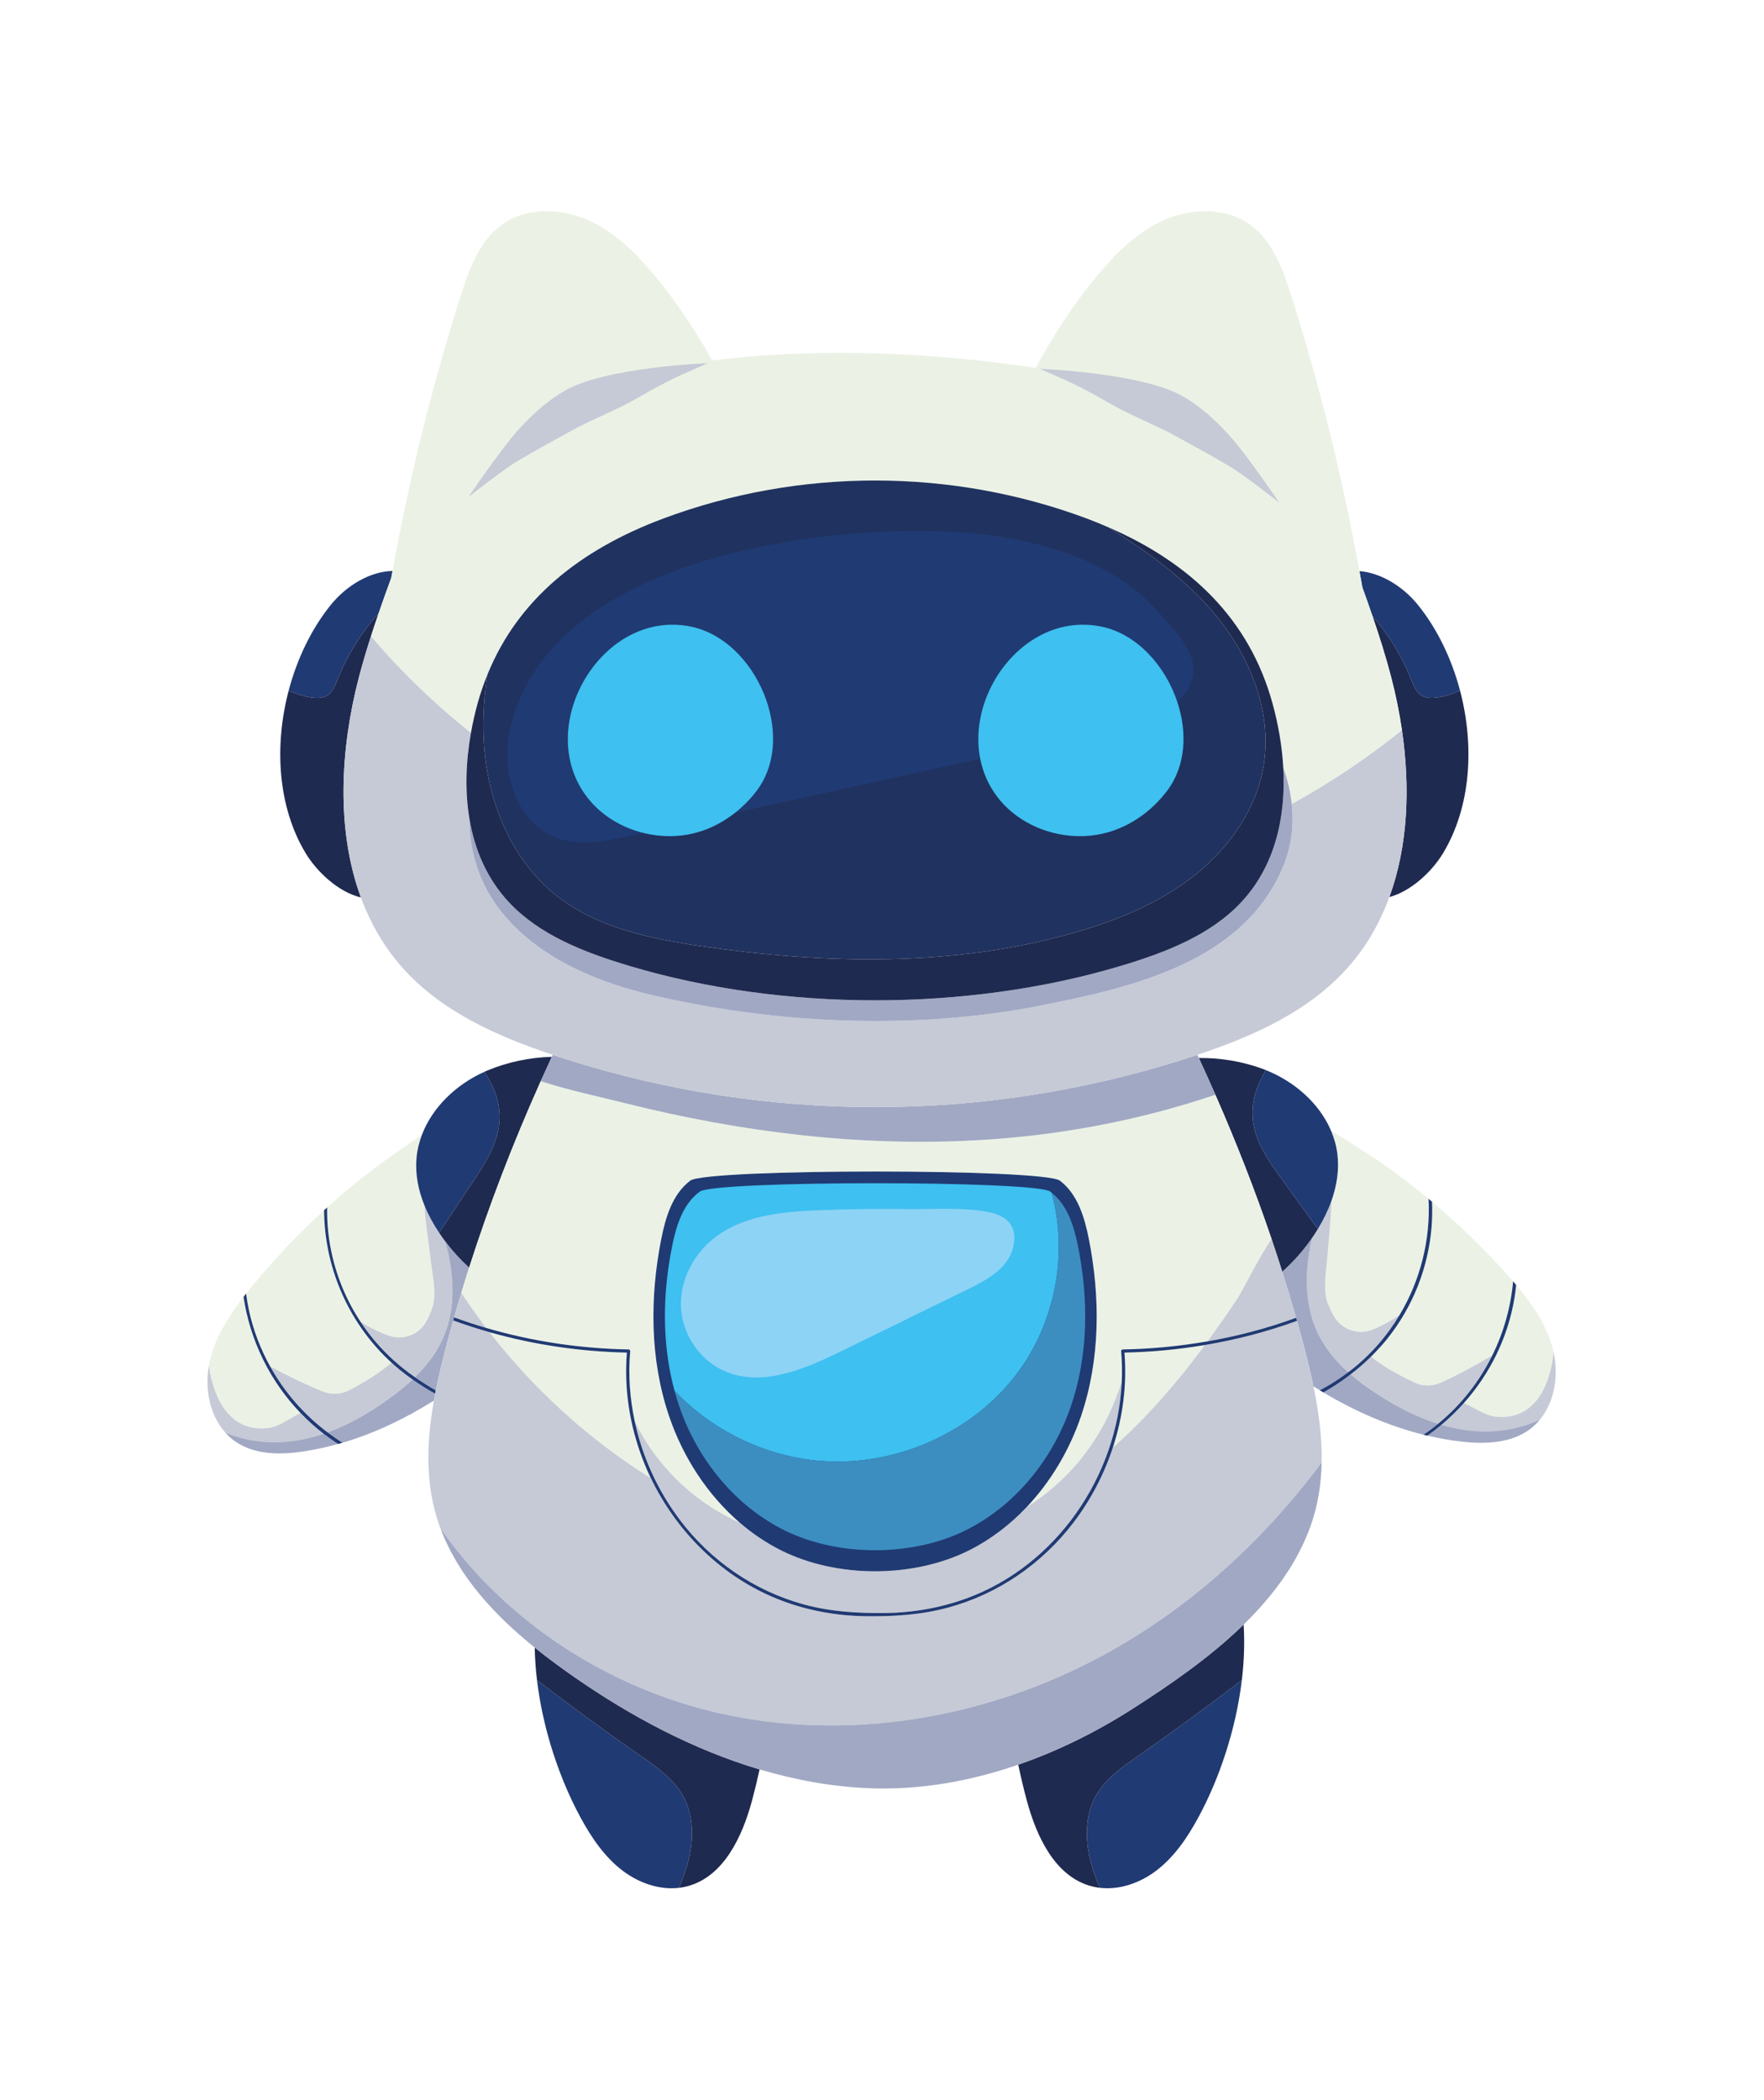 <?xml version="1.0" encoding="utf-8"?>
<!-- Generator: Adobe Illustrator 27.5.0, SVG Export Plug-In . SVG Version: 6.00 Build 0)  -->
<svg version="1.1" id="Capa_1" xmlns="http://www.w3.org/2000/svg" xmlns:xlink="http://www.w3.org/1999/xlink" x="0px" y="0px"
	 viewBox="0 0 1945 2315" style="enable-background:new 0 0 1945 2315;" xml:space="preserve">
<path style="fill:#203A73;" d="M1563.832,667.438c-17.73-22.109-42.516-36.035-64.93-37.766c1.082,5.992,2.223,11.973,3.262,17.969
	c3.809,10.473,7.5,20.988,11.109,31.527c17.629,20.32,31.961,43.5,42.035,68.445c2.566,6.363,5.031,13.082,10.055,17.766
	c9.504,8.859,32.254,1.32,42.711-3.18c0.598-0.258,1.168-0.594,1.758-0.879C1600.602,726.371,1584.828,693.625,1563.832,667.438z"/>
<path style="fill:#1F2A50;" d="M1565.363,765.379c-5.023-4.684-7.488-11.402-10.055-17.766
	c-10.074-24.945-24.406-48.125-42.035-68.445c7.676,22.422,14.82,45.016,20.781,67.969c4.895,18.855,8.867,38.277,11.742,57.922
	c9.133,62.426,6.918,127.18-13.879,183.981c24.582-6.566,47.453-28.906,59.086-48.148c31.043-51.371,34.867-118.813,18.828-179.57
	c-0.59,0.285-1.16,0.621-1.758,0.879C1597.617,766.699,1574.867,774.238,1565.363,765.379z"/>
<path style="fill:#203A73;" d="M362.777,765.379c5.02-4.684,7.484-11.402,10.055-17.766c10.578-26.199,25.801-50.504,44.672-71.535
	c4.492-13.016,9.105-25.988,13.871-38.91c0.453-2.559,0.961-5.102,1.422-7.66c-23.313,0.434-49.816,14.641-68.488,37.93
	c-21,26.188-36.773,58.934-46,93.883c0.586,0.285,1.156,0.621,1.758,0.879C330.523,766.699,353.273,774.238,362.777,765.379z"/>
<path style="fill:#1F2A50;" d="M395.633,747.137c3.992-15.371,8.578-30.551,13.418-45.648c2.723-8.5,5.539-16.969,8.453-25.41
	c-18.871,21.031-34.094,45.336-44.672,71.535c-2.57,6.363-5.035,13.082-10.055,17.766c-9.504,8.859-32.254,1.32-42.711-3.18
	c-0.602-0.258-1.172-0.594-1.758-0.879c-16.043,60.758-12.223,128.199,18.828,179.57c11.906,19.691,35.57,42.629,60.801,48.586
	C370.414,914.711,375.137,826.074,395.633,747.137z"/>
<path style="fill:#203A73;" d="M1369.258,1852.453c-37.34,28.598-75.301,56.391-113.895,83.262
	c-17.832,12.422-36.414,25.316-47.027,44.273c-10.844,19.383-11.926,43.02-7.527,64.777c2.547,12.613,6.809,24.738,11.754,36.629
	c21.75,2.598,44.379-5.371,62.035-18.711c20.125-15.199,34.629-36.656,46.66-58.828
	C1344.156,1961.66,1362.66,1907.445,1369.258,1852.453z"/>
<path style="fill:#1F2A50;" d="M1200.809,2044.766c-4.398-21.758-3.316-45.395,7.527-64.777
	c10.613-18.957,29.195-31.852,47.027-44.273c38.594-26.871,76.555-54.664,113.895-83.262c2.461-20.531,3.227-41.164,1.977-61.32
	c-37.117,36.195-81.352,66.531-122.5,92.879c-39.133,25.055-81.625,46.27-126.016,61.613c2.867,13.676,6.051,26.902,9.422,39.441
	c10.754,40.035,31.285,84.016,71.363,94.605c2.992,0.793,6.02,1.359,9.059,1.723
	C1207.617,2069.504,1203.355,2057.379,1200.809,2044.766z"/>
<path style="fill:#203A73;" d="M753.023,1979.988c-10.609-18.957-29.195-31.852-47.027-44.273
	c-38.598-26.871-76.555-54.66-113.895-83.262c6.598,54.992,25.105,109.207,48,151.402c12.031,22.172,26.531,43.629,46.66,58.828
	c17.656,13.34,40.281,21.309,62.035,18.711c4.941-11.891,9.207-24.016,11.754-36.629
	C764.945,2023.008,763.867,1999.371,753.023,1979.988z"/>
<path style="fill:#1F2A50;" d="M589.598,1816.496c0.227,11.945,1.063,23.969,2.504,35.957
	c37.34,28.602,75.297,56.391,113.895,83.262c17.832,12.422,36.418,25.316,47.027,44.273c10.844,19.383,11.922,43.02,7.527,64.777
	c-2.547,12.613-6.813,24.738-11.754,36.629c3.043-0.363,6.066-0.93,9.059-1.723c40.082-10.59,60.609-54.57,71.367-94.605
	c2.938-10.941,5.734-22.406,8.305-34.23c-72.969-21.719-141.769-58.383-204.058-101.68
	C618.769,1838.945,603.969,1828.086,589.598,1816.496z"/>
<path style="fill:#EBF2E5;" d="M1614.012,1546.996c11.016,4.484,23.422,13.715,35.066,14.934
	c42.867,4.481,60.465-34.047,63.887-71.391c-0.273-1.246-0.531-2.488-0.855-3.719c-6.953-26.313-22.695-49.133-40.363-70.09
	c-0.516,5.051-1.16,10.098-2.004,15.117C1662.398,1475.301,1642.547,1514.98,1614.012,1546.996z"/>
<path style="fill:#EBF2E5;" d="M1468.055,1323.98c-0.016,0.645-0.016,1.297-0.039,1.945c-0.609,19.645-2.855,39.18-4.336,58.762
	c-1.18,15.57-5.273,37.219,0.281,52.199c1.867,5.027,4.316,10.016,7.215,14.883c8.586,14.43,26.527,20.5,42.094,14.219
	c10.547-4.258,20.582-9.73,29.945-16.195c22.949-38.344,34.23-83.082,31.918-128.063c-21.492-17.809-43.895-34.516-67.27-49.781
	c-12.797-8.355-26.305-17.129-40.355-25.504c3.438,8.043,5.891,16.5,7.027,25.324
	C1476.809,1289.426,1474.023,1307.148,1468.055,1323.98z"/>
<path style="fill:#EBF2E5;" d="M1578.531,1351.953c-3.516,45.43-20.664,88.887-49.188,124.41
	c-4.332,5.391-8.988,10.504-13.789,15.48c-1.254,1.391-2.41,2.859-3.711,4.199c3.574,2.777,7.133,5.359,10.629,7.711
	c11.758,7.906,24.234,14.551,37.074,20.535c9.094,4.242,19.574,4.355,28.742,0.262c19.613-8.75,38.465-19.305,57.094-30.09
	c12.594-25.469,20.402-53.223,22.996-81.727c-2.582-3-5.199-5.961-7.832-8.883c-25.309-28.145-52.59-54.562-81.598-78.914
	C1579.328,1333.934,1579.227,1342.949,1578.531,1351.953z"/>
<path style="fill:#C6CAD6;" d="M1649.078,1561.93c-11.645-1.219-24.051-10.449-35.066-14.934
	c-7.625,8.547-15.871,16.523-24.672,23.891c35.59,10.453,72.527,10.684,108.543-5.641c16.363-19.813,20.832-48.93,15.082-74.707
	C1709.543,1527.883,1691.945,1566.41,1649.078,1561.93z"/>
<path style="fill:#C6CAD6;" d="M1533.82,1546.414c16.73,9.777,34.109,17.805,51.844,23.371
	c25.301-20.738,45.496-46.57,59.719-75.324c-18.629,10.785-37.48,21.34-57.094,30.09c-9.168,4.094-19.648,3.98-28.742-0.262
	c-12.84-5.984-25.316-12.629-37.074-20.535c-3.496-2.352-7.055-4.934-10.629-7.711c1.301-1.34,2.457-2.809,3.711-4.199
	c-8.176,8.484-17.012,16.301-26.391,23.434C1502.828,1527.125,1518.254,1537.32,1533.82,1546.414z"/>
<path style="fill:#C6CAD6;" d="M1451.727,1467.02c7.945,17.813,20.242,32.867,34.758,45.93c0.91-0.691,1.879-1.289,2.777-1.992
	c21.977-17.133,40.082-37.984,53.953-61.164c-9.363,6.465-19.398,11.938-29.945,16.195c-15.566,6.281-33.508,0.211-42.094-14.219
	c-2.898-4.867-5.348-9.855-7.215-14.883c-5.555-14.98-1.461-36.629-0.281-52.199c1.48-19.582,3.727-39.117,4.336-58.762
	c0.023-0.648,0.023-1.301,0.039-1.945c-3.828,10.793-8.98,21.211-14.949,31.02c-1.398,2.309-2.836,4.59-4.316,6.82
	c-0.672,1.004-1.379,1.984-2.063,2.977c-1.672,7.48-3.09,15.016-4.09,22.629C1439.117,1414.238,1440.719,1442.313,1451.727,1467.02z
	"/>
<path style="fill:#A1A8C3;" d="M1486.484,1512.949c-14.516-13.063-26.813-28.117-34.758-45.93
	c-11.008-24.707-12.609-52.781-9.09-79.594c1-7.613,2.418-15.148,4.09-22.629c-9.426,13.664-20.488,26.281-32.91,37.309
	c5.344,16.887,10.457,33.816,15.27,50.797c0.324,1.133,0.648,2.262,0.969,3.387c2.727,9.699,5.375,19.41,7.926,29.133
	c3.73,14.227,7.23,28.59,10.234,43.023c0.527,0.332,1.035,0.699,1.566,1.027c1.797,1.129,3.621,2.219,5.434,3.324
	c1.68-0.867,3.344-1.754,4.992-2.672C1469.379,1525.066,1478.129,1519.262,1486.484,1512.949z"/>
<path style="fill:#A1A8C3;" d="M1585.664,1569.785c-17.734-5.567-35.113-13.594-51.844-23.371
	c-15.566-9.094-30.992-19.289-44.656-31.137c-2.441,1.855-4.832,3.777-7.348,5.535c-6.922,4.832-14.582,10.02-22.688,14.375
	c34.422,20.535,71.543,36.965,110.301,46.613c1.621-1.105,3.305-2.109,4.902-3.254
	C1578.223,1575.75,1581.98,1572.805,1585.664,1569.785z"/>
<path style="fill:#A1A8C3;" d="M1589.34,1570.887c-4.992,4.18-10.125,8.191-15.461,11.949c12.508,2.938,25.168,5.199,37.969,6.621
	c25.742,2.855,53.766,1.855,74.691-13.414c4.297-3.133,8.039-6.793,11.344-10.797
	C1661.867,1581.57,1624.93,1581.34,1589.34,1570.887z"/>
<path style="fill:#203A73;" d="M1543.215,1449.793c-13.871,23.18-31.977,44.031-53.953,61.164c-0.898,0.703-1.867,1.301-2.777,1.992
	c-8.355,6.313-17.105,12.117-26.277,17.176c-1.648,0.918-3.313,1.805-4.992,2.672c1.309,0.797,2.602,1.609,3.914,2.391
	c8.105-4.355,15.766-9.543,22.688-14.375c2.516-1.758,4.906-3.68,7.348-5.535c9.379-7.133,18.215-14.949,26.391-23.434
	c4.801-4.977,9.457-10.09,13.789-15.48c28.523-35.523,45.672-78.98,49.188-124.41c0.695-9.004,0.797-18.02,0.418-27.016
	c-1.27-1.07-2.535-2.145-3.816-3.207C1577.445,1366.711,1566.164,1411.449,1543.215,1449.793z"/>
<path style="fill:#203A73;" d="M1585.664,1569.785c-3.684,3.019-7.441,5.965-11.332,8.762c-1.598,1.145-3.281,2.148-4.902,3.254
	c1.477,0.367,2.965,0.684,4.449,1.035c5.336-3.758,10.469-7.77,15.461-11.949c8.801-7.367,17.047-15.344,24.672-23.891
	c28.535-32.016,48.387-71.695,55.73-115.148c0.844-5.02,1.488-10.067,2.004-15.117c-1.129-1.332-2.23-2.684-3.367-3.996
	c-2.594,28.504-10.402,56.258-22.996,81.727C1631.16,1523.215,1610.965,1549.047,1585.664,1569.785z"/>
<path style="fill:#203A73;" d="M1381.672,1236.656c3.066,23.52,17.426,43.805,31.344,63.008
	c13.363,18.445,26.723,36.895,40.09,55.336c5.969-9.809,11.121-20.227,14.949-31.02c5.969-16.832,8.754-34.555,6.48-52.211
	c-1.137-8.824-3.59-17.281-7.027-25.324c-12.941-30.281-40.637-54.27-71.859-66.629
	C1385.773,1196.887,1378.828,1214.867,1381.672,1236.656z"/>
<path style="fill:#1F2A50;" d="M1340.086,1207.004c22.996,52.453,43.758,105.445,61.914,158.926
	c4.082,12.031,7.996,24.094,11.816,36.176c12.422-11.027,23.484-23.645,32.91-37.309c0.684-0.992,1.391-1.973,2.063-2.977
	c1.48-2.23,2.918-4.512,4.316-6.82c-13.367-18.441-26.727-36.891-40.09-55.336c-13.918-19.203-28.277-39.488-31.344-63.008
	c-2.844-21.789,4.102-39.77,13.977-56.84c-1.102-0.438-2.191-0.914-3.301-1.32c-22.535-8.254-46.695-12.313-70.512-12.008
	C1328.074,1179.953,1334.156,1193.461,1340.086,1207.004z"/>
<path style="fill:#EBF2E5;" d="M297.152,1574.219c11.523-1.707,23.449-11.344,34.223-16.32
	c-33.707-35.027-55.676-80.02-62.832-128.039c-16.852,21.758-31.699,45.305-37.555,71.996c-0.27,1.234-0.473,2.488-0.695,3.738
	C235.297,1542.762,254.512,1580.516,297.152,1574.219z"/>
<path style="fill:#EBF2E5;" d="M361.98,1358.988c3.855,35.125,16.133,68.898,35.484,98.258c9.828,6.258,20.324,11.457,31.305,15.355
	c15.816,5.625,33.488-1.203,41.453-15.988c2.688-4.992,4.922-10.074,6.574-15.176c4.918-15.207-0.094-36.656-1.93-52.164
	c-2.309-19.504-5.379-38.93-6.824-58.531c-0.051-0.644-0.078-1.297-0.125-1.941c-6.68-16.563-10.215-34.148-8.688-51.887
	c0.766-8.859,2.855-17.414,5.945-25.594c-13.68,8.961-26.805,18.301-39.23,27.191c-22.766,16.281-44.488,33.969-65.254,52.73
	C360.563,1340.492,360.969,1349.758,361.98,1358.988z"/>
<path style="fill:#EBF2E5;" d="M297.879,1506.594c19.098,10.008,38.414,19.773,58.422,27.699c9.332,3.703,19.797,3.145,28.707-1.48
	c12.57-6.523,24.758-13.691,36.164-22.09c3.395-2.492,6.848-5.227,10.293-8.149c-1.297-1.23-2.465-2.59-3.719-3.859
	c-44.758-42.93-70.066-102.77-70.402-164.414c-28.012,25.605-54.211,53.215-78.355,82.469c-2.578,3.121-5.141,6.277-7.664,9.473
	c0.828,6.375,1.914,12.719,3.289,19.012C279.355,1466.992,287.336,1487.57,297.879,1506.594z"/>
<path style="fill:#C6CAD6;" d="M431.465,1502.574c-3.445,2.922-6.898,5.656-10.293,8.149c-11.406,8.398-23.594,15.566-36.164,22.09
	c-8.91,4.625-19.375,5.184-28.707,1.48c-20.008-7.926-39.324-17.691-58.422-27.699c15.738,28.406,37.375,53.184,63.281,72.664
	c17.367-6.305,34.281-15.012,50.488-25.43c15.129-9.719,30.082-20.539,43.207-32.914c-9.691-6.746-18.738-14.18-27.109-22.199
	C429,1499.984,430.168,1501.344,431.465,1502.574z"/>
<path style="fill:#C6CAD6;" d="M490.301,1471.02c9.949-25.148,10.355-53.266,5.707-79.906c-1.32-7.566-3.063-15.027-5.047-22.43
	c-0.727-0.965-1.477-1.914-2.188-2.887c-1.582-2.168-3.105-4.391-4.602-6.633c-6.379-9.551-11.969-19.738-16.254-30.363
	c0.047,0.645,0.074,1.297,0.125,1.941c1.445,19.602,4.516,39.027,6.824,58.531c1.836,15.508,6.848,36.957,1.93,52.164
	c-1.652,5.102-3.887,10.184-6.574,15.176c-7.965,14.785-25.637,21.613-41.453,15.988c-10.98-3.898-21.477-9.098-31.305-15.355
	c5.102,7.734,10.664,15.184,16.73,22.25c12.676,14.77,27.301,27.84,43.324,38.895C471.473,1504.727,483.125,1489.16,490.301,1471.02
	z"/>
<path style="fill:#C6CAD6;" d="M356.813,1580.766c-9.105-7.004-17.563-14.684-25.438-22.867
	c-10.773,4.977-22.699,14.613-34.223,16.32c-42.641,6.297-61.855-31.457-66.859-68.625c-4.648,26.004,1.047,54.906,18.234,74
	C285.059,1594.324,321.813,1592.586,356.813,1580.766z"/>
<path style="fill:#A1A8C3;" d="M508.633,1425.387c2.797-9.289,5.695-18.559,8.649-27.82c-9.66-8.77-18.477-18.488-26.32-28.883
	c1.984,7.402,3.727,14.863,5.047,22.43c4.648,26.641,4.242,54.758-5.707,79.906c-7.176,18.141-18.828,33.707-32.781,47.371
	c1.063,0.73,2.07,1.535,3.148,2.254c6.051,4.016,12.773,8.383,19.875,12.285c3.188-15.938,7.047-31.809,11.164-47.508
	c2.594-9.883,5.285-19.754,8.059-29.605c0.32-1.133,0.652-2.258,0.977-3.387C503.301,1443.402,505.918,1434.387,508.633,1425.387z"
	/>
<path style="fill:#A1A8C3;" d="M456.246,1521.902c-0.473-0.32-0.926-0.664-1.391-0.988c-13.125,12.375-28.078,23.195-43.207,32.914
	c-16.207,10.418-33.121,19.125-50.488,25.43c5.332,4.012,10.789,7.871,16.469,11.414c35.504-10.461,69.348-26.695,100.801-46.516
	c0.449-2.52,0.91-5.039,1.398-7.558C471.367,1532.063,463.379,1526.789,456.246,1521.902z"/>
<path style="fill:#A1A8C3;" d="M356.813,1580.766c-35,11.82-71.754,13.559-108.285-1.172c3.473,3.867,7.367,7.363,11.789,10.313
	c21.555,14.367,49.598,14.176,75.199,10.23c12.648-1.945,25.125-4.726,37.422-8.156c-0.945-0.605-1.934-1.125-2.867-1.742
	C365.52,1587.227,361.102,1584.066,356.813,1580.766z"/>
<path style="fill:#203A73;" d="M427.746,1498.715c8.371,8.02,17.418,15.453,27.109,22.199c0.465,0.324,0.918,0.668,1.391,0.988
	c7.133,4.887,15.121,10.16,23.582,14.695c0.234-1.223,0.469-2.445,0.715-3.668c-7.102-3.902-13.824-8.269-19.875-12.285
	c-1.078-0.719-2.086-1.523-3.148-2.254c-16.023-11.055-30.648-24.125-43.324-38.895c-6.066-7.066-11.629-14.516-16.73-22.25
	c-19.352-29.359-31.629-63.133-35.484-98.258c-1.012-9.23-1.418-18.496-1.289-27.746c-1.121,1.012-2.23,2.035-3.348,3.059
	C357.68,1395.945,382.988,1455.785,427.746,1498.715z"/>
<path style="fill:#203A73;" d="M297.879,1506.594c-10.543-19.023-18.523-39.602-23.266-61.34
	c-1.375-6.293-2.461-12.637-3.289-19.012c-0.945,1.191-1.848,2.414-2.781,3.617c7.156,48.02,29.125,93.012,62.832,128.039
	c7.875,8.184,16.332,15.863,25.438,22.867c4.289,3.301,8.707,6.461,13.258,9.473c0.934,0.617,1.922,1.137,2.867,1.742
	c1.563-0.434,3.133-0.852,4.691-1.309c-5.68-3.543-11.137-7.402-16.469-11.414C335.254,1559.777,313.617,1535,297.879,1506.594z"/>
<path style="fill:#203A73;" d="M467.918,1328.801c4.285,10.625,9.875,20.813,16.254,30.363
	c12.57-18.996,25.141-37.992,37.711-56.984c13.086-19.781,26.574-40.652,28.641-64.281c1.922-21.891-5.789-39.563-16.371-56.195
	c-30.672,13.668-57.328,38.813-68.977,69.617c-3.09,8.18-5.18,16.734-5.945,25.594
	C457.703,1294.652,461.238,1312.238,467.918,1328.801z"/>
<path style="fill:#1F2A50;" d="M550.523,1237.898c-2.066,23.629-15.555,44.5-28.641,64.281
	c-12.57,18.992-25.141,37.988-37.711,56.984c1.496,2.242,3.02,4.465,4.602,6.633c0.711,0.973,1.461,1.922,2.188,2.887
	c7.844,10.395,16.66,20.113,26.32,28.883c22.137-69.332,48.66-137.875,78.914-205.504c4.012-8.969,8.102-17.914,12.246-26.852
	c-24.172,0.582-48.543,5.684-71.047,15.031c-1.094,0.449-2.16,0.977-3.242,1.461
	C544.734,1198.336,552.445,1216.008,550.523,1237.898z"/>
<path style="fill:#EBF2E5;" d="M1239.824,1491.293c2.883,35.473-1.762,71.129-12.797,104.746
	c9.148-8.086,18.043-16.422,26.613-25.023c27.25-27.348,51.906-57.07,74.863-88.074
	C1299.117,1487.891,1269.402,1490.672,1239.824,1491.293z"/>
<path style="fill:#EBF2E5;" d="M691.23,1491.293c-50.887-1.07-102.184-8.477-151.477-22.5
	c49.121,63.227,109.23,117.938,177.063,160.465c-3.477-7.262-6.402-14.77-8.941-22.422
	C694.117,1570.258,688.031,1530.758,691.23,1491.293z"/>
<path style="fill:#EBF2E5;" d="M1340.086,1207.004c-84.105,28.484-172.648,45.004-261.227,50.07
	c-130.164,7.453-260.805-8.664-387.063-40.164c-31.484-7.852-64.473-14.805-95.602-24.848
	c-30.254,67.629-56.777,136.172-78.914,205.504c-2.953,9.262-5.852,18.531-8.649,27.82c8.719,13.227,17.91,26.145,27.524,38.738
	c50.98,14.965,104.227,22.75,156.953,23.695c0.887,0.016,1.848,0.805,1.762,1.766c-2.297,26.145-0.43,52.371,5.051,77.813
	c1.898,3.617,3.77,7.246,5.762,10.809c24.945,44.645,63.711,79.859,110.031,100.637c-35.906-30.863-62.777-72.582-78.031-117.652
	c-21.145-62.457-21.367-130.695-8.527-195.379c4.758-23.953,12.426-49.359,31.894-64.105c17.715-13.418,389.875-13.418,407.59,0
	c19.469,14.746,27.133,40.152,31.891,64.105c12.844,64.684,12.621,132.922-8.52,195.379
	c-12.563,37.109-33.027,71.941-59.883,100.332c44.289-27.742,78.605-69.348,97.68-118.738c2.449-6.344,4.77-12.738,7.043-19.145
	c0.527-11.313,0.336-22.688-0.664-34.055c-0.086-0.969,0.879-1.75,1.766-1.766c31.184-0.559,62.543-3.535,93.512-8.938
	c11.195-15.273,22.031-30.813,32.504-46.57c7.395-11.113,21.648-41.77,38.031-66.383
	C1383.844,1312.449,1363.082,1259.457,1340.086,1207.004z"/>
<path style="fill:#C6CAD6;" d="M1132.129,1661.523c-18.352,19.391-39.652,35.809-63.582,47.785
	c-61.461,30.762-145.777,30.84-207.402,0c-16.418-8.219-31.574-18.559-45.43-30.465c-46.32-20.777-85.086-55.992-110.031-100.637
	c-1.992-3.563-3.863-7.191-5.762-10.809c8.352,38.73,25.16,75.625,49.059,107.516c34.25,45.699,82.613,79.227,137.816,94.164
	c29.258,7.922,58.898,9.641,89.063,9.344c30.504-0.309,60.977-5.617,89.652-16.066c99.113-36.129,166.523-134.789,171.34-238.715
	c-2.273,6.406-4.594,12.801-7.043,19.145C1210.734,1592.176,1176.418,1633.781,1132.129,1661.523z"/>
<path style="fill:#C6CAD6;" d="M1448.215,1528.445c-3.004-14.434-6.504-28.797-10.234-43.023
	c-2.551-9.723-5.199-19.434-7.926-29.133c-32.867,12.02-66.98,20.828-101.551,26.652c-22.957,31.004-47.613,60.727-74.863,88.074
	c-8.57,8.602-17.465,16.938-26.613,25.023c-9.719,29.609-24.352,57.641-43.313,82.523c-34.691,45.52-83.152,78.961-138.512,93.914
	c-29.957,8.098-60.391,9.898-91.289,9.445c-30.762-0.438-61.551-5.895-90.422-16.578c-72.82-26.969-128.781-87.164-155.617-158.508
	c2.539,7.652,5.465,15.16,8.941,22.422c-67.832-42.527-127.941-97.238-177.063-160.465c-13.492-3.836-26.848-8.133-39.988-12.977
	c-2.773,9.852-5.465,19.723-8.059,29.605c-4.117,15.699-7.977,31.57-11.164,47.508c-0.246,1.223-0.48,2.445-0.715,3.668
	c-0.488,2.519-0.949,5.039-1.398,7.558c-8.223,46.188-9.855,92.789,5.93,137.531c0.402,1.148,0.898,2.246,1.32,3.387
	c11.137,15.93,23.242,31.199,36.238,45.656c33.051,36.742,71.672,68.414,113.851,94.145c47.688,29.09,100.016,50.637,154.434,63.277
	c143.965,33.438,299.172,6.391,428.762-64.672c93.844-51.465,174.359-125.07,238.309-211.129
	C1457.816,1584.469,1454.02,1556.336,1448.215,1528.445z"/>
<path style="fill:#C6CAD6;" d="M1331.465,1478.883c33.238-5.797,66.016-14.402,97.621-25.98c-4.813-16.98-9.926-33.91-15.27-50.797
	c-3.82-12.082-7.734-24.145-11.816-36.176c-16.383,24.613-30.637,55.27-38.031,66.383
	C1353.496,1448.07,1342.66,1463.609,1331.465,1478.883z"/>
<path style="fill:#C6CAD6;" d="M508.633,1425.387c-2.715,9-5.332,18.016-7.891,27.043c11.656,4.301,23.473,8.188,35.414,11.695
	C526.543,1451.531,517.352,1438.613,508.633,1425.387z"/>
<path style="fill:#203A73;" d="M1331.465,1478.883c-30.969,5.402-62.328,8.379-93.512,8.938c-0.887,0.016-1.852,0.797-1.766,1.766
	c1,11.367,1.191,22.742,0.664,34.055c-4.816,103.926-72.227,202.586-171.34,238.715c-28.676,10.449-59.148,15.758-89.652,16.066
	c-30.164,0.297-59.805-1.422-89.063-9.344c-55.203-14.938-103.566-48.465-137.816-94.164
	c-23.898-31.891-40.707-68.785-49.059-107.516c-5.48-25.441-7.348-51.668-5.051-77.813c0.086-0.961-0.875-1.75-1.762-1.766
	c-52.727-0.945-105.973-8.73-156.953-23.695c-11.942-3.508-23.758-7.395-35.414-11.695c-0.324,1.129-0.656,2.254-0.977,3.387
	c13.141,4.844,26.496,9.141,39.988,12.977c49.293,14.023,100.59,21.43,151.477,22.5c-3.199,39.465,2.887,78.965,16.645,115.543
	c26.836,71.344,82.797,131.539,155.617,158.508c28.871,10.684,59.66,16.141,90.422,16.578c30.898,0.453,61.332-1.348,91.289-9.445
	c55.359-14.953,103.82-48.395,138.512-93.914c18.961-24.883,33.594-52.914,43.313-82.523c11.035-33.617,15.68-69.273,12.797-104.746
	c29.578-0.621,59.293-3.402,88.68-8.352c34.57-5.824,68.684-14.633,101.551-26.652c-0.32-1.125-0.645-2.254-0.969-3.387
	C1397.48,1464.48,1364.703,1473.086,1331.465,1478.883z"/>
<path style="fill:#A1A8C3;" d="M596.195,1192.063c31.129,10.043,64.117,16.996,95.602,24.848
	c126.258,31.5,256.898,47.617,387.063,40.164c88.578-5.066,177.121-21.586,261.227-50.07c-5.93-13.543-12.012-27.051-18.25-40.516
	c-0.535-1.164-1.063-2.328-1.598-3.492c-4.266,1.418-8.523,2.813-12.781,4.168c-1.109,0.355-2.223,0.711-3.332,1.063
	c-220.734,69.875-457.824,69.875-678.563,0c-1.109-0.352-2.219-0.707-3.328-1.063c-4.258-1.355-8.52-2.75-12.781-4.168
	c-0.34,0.738-0.672,1.477-1.012,2.215C604.297,1174.148,600.207,1183.094,596.195,1192.063z"/>
<path style="fill:#A1A8C3;" d="M1218.965,1823.48c-129.59,71.063-284.797,98.109-428.762,64.672
	c-54.418-12.641-106.746-34.188-154.434-63.277c-42.18-25.73-80.801-57.402-113.851-94.145
	c-12.996-14.457-25.102-29.727-36.238-45.656c19.754,53.066,59.719,95.777,103.918,131.422c14.371,11.59,29.172,22.449,43.871,32.66
	c62.289,43.297,131.09,79.961,204.058,101.68c39.262,11.684,79.715,19.113,121.055,20.75c55.844,2.211,111.336-7.703,164.137-25.961
	c44.391-15.344,86.883-36.559,126.016-61.613c41.148-26.348,85.383-56.684,122.5-92.879c32.387-31.594,59.355-67.648,74.098-109.445
	c8.016-22.727,11.488-45.945,11.941-69.336C1393.324,1698.41,1312.809,1772.016,1218.965,1823.48z"/>
<path style="fill:#EBF2E5;" d="M1534.055,747.137c-5.961-22.953-13.105-45.547-20.781-67.969
	c-3.609-10.539-7.301-21.055-11.109-31.527c-1.039-5.996-2.18-11.977-3.262-17.969c-18.563-102.867-43.68-204.555-75.344-304.176
	c-9.16-28.805-20.145-59.277-44.465-77.223c-26.449-19.516-63.77-19.289-93.98-6.355c-30.219,12.941-54.41,36.789-75.391,62.094
	c-26.105,31.488-48.207,65.703-67.766,101.52c-117.438-17.359-238.594-22.59-356.699-8.137
	c-18.434-32.859-39.133-64.289-63.254-93.383c-20.981-25.305-45.172-49.152-75.387-62.094c-30.215-12.934-67.535-13.16-93.981,6.355
	c-24.32,17.945-35.309,48.418-44.465,77.223c-31.652,99.57-56.809,201.195-75.375,304.012c-0.461,2.559-0.969,5.102-1.422,7.66
	c-4.766,12.922-9.379,25.894-13.871,38.91c-2.914,8.441-5.73,16.91-8.453,25.41c0.316,0.371,0.637,0.75,0.953,1.121
	c32.914,38.617,69.621,73.844,109.25,105.43c1.961-11.055,4.441-21.977,7.379-32.637c3.004-10.91,6.656-21.305,10.715-31.371
	c33.66-83.406,102.637-138.234,194.043-172.348c150.313-56.09,317.824-55.633,466.91,0c8.242,3.078,16.238,6.387,24.117,9.809
	c89.918,39.055,154.957,100.715,180.641,193.91c6.289,22.813,10.531,46.809,11.867,70.777c4.684,13.133,7.926,26.672,9.348,40.305
	c42.797-23.543,83.531-50.789,121.523-81.426C1542.922,785.414,1538.949,765.992,1534.055,747.137z"/>
<path style="fill:#C6CAD6;" d="M622.234,1167.164c1.109,0.355,2.219,0.711,3.328,1.063c220.738,69.875,457.828,69.875,678.563,0
	c1.109-0.352,2.223-0.707,3.332-1.063c4.258-1.355,8.516-2.75,12.781-4.168c61.66-20.555,122.922-47.898,165.891-96.277
	c20.477-23.059,35.422-49.387,45.789-77.68c20.797-56.801,23.012-121.555,13.879-183.981
	c-37.992,30.637-78.727,57.883-121.523,81.426c2.406,22.918-0.137,46.027-8.926,67.602
	c-43.586,106.953-167.418,134.789-269.063,154.813c-139.449,27.473-294.793,20.082-432.438-13.012
	c-100.766-24.223-196.035-83.02-196.285-193.34c-5.125-30.719-3.867-63.148,1.691-94.508
	c-39.629-31.586-76.336-66.813-109.25-105.43c-0.316-0.371-0.637-0.75-0.953-1.121c-4.84,15.098-9.426,30.277-13.418,45.648
	c-20.496,78.938-25.219,167.574,2.305,242.34c10.359,28.125,25.25,54.301,45.621,77.242
	c42.969,48.379,104.227,75.723,165.894,96.277C613.715,1164.414,617.977,1165.809,622.234,1167.164z"/>
<path style="fill:#A1A8C3;" d="M1368.055,995.293c-33.543,35.586-82.355,54.633-130.484,69.113c-0.809,0.246-1.621,0.488-2.43,0.73
	c-169.16,50.453-372.406,50.227-540.59,0c-0.809-0.242-1.625-0.484-2.43-0.73c-48.125-14.48-96.941-33.527-130.488-69.113
	c-24.645-26.141-38.34-58.371-44.07-92.746c0.25,110.32,95.519,169.117,196.285,193.34
	c137.645,33.094,292.988,40.484,432.438,13.012c101.645-20.023,225.477-47.859,269.063-154.813
	c8.789-21.574,11.332-44.684,8.926-67.602c-1.422-13.633-4.664-27.172-9.348-40.305
	C1417.965,900.742,1405.875,955.176,1368.055,995.293z"/>
<path style="fill:#C6CAD6;" d="M1223.078,444.453c23.27,13.645,49.09,23.121,73.043,36.207
	c20.074,10.965,40.043,21.965,59.723,33.586c16.598,9.797,54.68,40.008,54.68,40.008s-34.477-51.414-55.504-74.703
	c-15.234-16.871-32.035-31.852-50.934-42.688c-45.262-25.949-157.582-30.234-157.582-30.234s27.895,12.125,36.57,16.363
	C1196.672,429.637,1210.02,436.797,1223.078,444.453z"/>
<path style="fill:#C6CAD6;" d="M630.973,474.383c23.953-13.086,49.773-22.563,73.043-36.203
	c13.059-7.656,26.406-14.816,40.008-21.465c8.676-4.234,36.566-16.363,36.566-16.363s-112.32,4.285-157.582,30.238
	c-18.898,10.832-35.699,25.816-50.934,42.688c-21.027,23.285-55.5,74.703-55.5,74.703s38.074-30.215,54.672-40.012
	C590.93,496.352,610.898,485.348,630.973,474.383z"/>
<path style="fill:#20325F;" d="M1333.895,670.664c-31.707-35.766-70.828-63.672-111.477-89.172
	c-7.879-3.422-15.875-6.73-24.117-9.809c-149.086-55.633-316.598-56.09-466.91,0c-91.406,34.113-160.383,88.941-194.043,172.348
	c-3.637,24.016-5.223,48.242-3.953,72.559c3.383,64.91,29.449,130.938,80.535,171.129c44.723,35.18,103.016,47.234,159.32,55.453
	c137.391,20.055,279.684,23.176,413.055-15.414c46.773-13.535,92.738-32.488,130.898-62.731
	c38.156-30.246,68.082-72.813,76.059-120.848C1403.609,781.824,1375.824,717.961,1333.895,670.664z"/>
<path style="fill:#1F2A50;" d="M692.121,1064.406c0.805,0.246,1.621,0.488,2.43,0.73c168.184,50.227,371.43,50.453,540.59,0
	c0.809-0.242,1.621-0.484,2.43-0.73c48.129-14.48,96.941-33.527,130.484-69.113c37.82-40.117,49.91-94.551,46.871-149.113
	c-1.336-23.969-5.578-47.965-11.867-70.777c-25.684-93.195-90.723-154.855-180.641-193.91c40.648,25.5,79.77,53.406,111.477,89.172
	c41.93,47.297,69.715,111.16,59.367,173.516c-7.977,48.035-37.902,90.602-76.059,120.848
	c-38.16,30.242-84.125,49.195-130.898,62.731c-133.371,38.59-275.664,35.469-413.055,15.414
	c-56.305-8.219-114.598-20.273-159.32-55.453c-51.086-40.191-77.152-106.219-80.535-171.129
	c-1.269-24.316,0.316-48.543,3.953-72.559c-4.059,10.067-7.711,20.461-10.715,31.371c-2.938,10.66-5.418,21.582-7.379,32.637
	c-5.559,31.359-6.816,63.789-1.691,94.508c5.731,34.375,19.426,66.605,44.07,92.746
	C595.18,1030.879,643.996,1049.926,692.121,1064.406z"/>
<path style="fill:#203A73;" d="M1275.781,673.09c-27.16-30.141-63.148-50.566-101.176-63.781
	c-76.223-26.488-160.387-27.152-239.957-20.504c-40.004,3.344-79.738,9.832-118.801,19.047
	c-107.172,25.273-233.383,82.945-254.887,203.82c-7.953,44.711,11.406,97.813,54.301,112.719c25.106,8.723,52.66,3.086,78.617-2.625
	c5.172-1.141,10.344-2.277,15.512-3.414c-24.102-5.949-46.313-19.254-61.594-38.82c-29.574-37.867-26.738-88.148-4.77-127.582
	c23.469-42.141,68.781-71.898,119.73-60.906c70.992,15.316,116.828,120.519,71.707,180.652c-6.848,9.125-14.941,17.32-23.902,24.391
	c82.539-18.16,165.074-36.32,247.605-54.484c7.547-1.66,15.09-3.32,22.633-4.981c-5.68-28.535,0.43-58.91,14.777-84.672
	c23.473-42.141,68.781-71.898,119.734-60.906c38.559,8.32,69.652,43.164,82.824,82.894
	C1338,735.723,1302.363,702.59,1275.781,673.09z"/>
<path style="fill:#3EC0F0;" d="M834.465,871.695c45.121-60.133-0.715-165.336-71.707-180.652
	c-50.949-10.992-96.262,18.766-119.73,60.906c-21.969,39.434-24.805,89.715,4.77,127.582c15.281,19.567,37.492,32.871,61.594,38.82
	c19.441,4.797,40.106,4.82,59.379-0.606c15.27-4.297,29.391-11.871,41.793-21.66C819.523,889.016,827.617,880.82,834.465,871.695z"
	/>
<path style="fill:#3EC0F0;" d="M1215.313,691.043c-50.953-10.992-96.262,18.766-119.734,60.906
	c-14.348,25.762-20.457,56.137-14.777,84.672c3.016,15.145,9.293,29.777,19.547,42.91c27.613,35.352,77.797,50.371,120.977,38.215
	c26.293-7.402,49.367-24.297,65.691-46.051c20.617-27.473,22.207-64.34,11.121-97.758
	C1284.965,734.207,1253.871,699.363,1215.313,691.043z"/>
<path style="fill:#203A73;" d="M1200.531,1365.813c-4.758-23.953-12.422-49.359-31.891-64.105
	c-17.715-13.418-389.875-13.418-407.59,0c-19.469,14.746-27.137,40.152-31.894,64.105c-12.84,64.684-12.617,132.922,8.527,195.379
	c15.254,45.07,42.125,86.789,78.031,117.652c13.855,11.906,29.012,22.246,45.43,30.465c61.625,30.84,145.941,30.762,207.402,0
	c23.93-11.977,45.23-28.395,63.582-47.785c26.855-28.391,47.32-63.223,59.883-100.332
	C1213.152,1498.734,1213.375,1430.496,1200.531,1365.813z"/>
<path style="fill:#3EC0F0;" d="M1159.699,1315.168c-0.559-0.441-1.031-0.965-1.613-1.391c-16.797-12.316-369.688-12.316-386.484,0
	c-18.465,13.543-25.73,36.863-30.242,58.855c-10.875,53.023-11.82,108.652,2.367,160.785
	c42.527,44.898,103.012,74.016,165.938,77.684c81,4.727,163.332-32.73,211.273-96.121
	C1163.707,1458.438,1177.793,1382.883,1159.699,1315.168z"/>
<path style="fill:#8DD3F6;" d="M801.527,1512.813c40.766,15.977,86.277-3.605,125.527-22.813
	c46.43-22.715,92.863-45.434,139.297-68.148c21.535-10.535,45.93-23.223,51.18-48.238c4.137-19.723-5.422-32.414-25.141-36.715
	c-28.438-6.199-62.211-3.414-91.273-3.816c-32.109-0.441-64.227-0.059-96.313,1.152c-39.527,1.496-81.391,5.059-113.301,27.691
	c-25.539,18.125-42.016,48.422-40.703,79.055C752.105,1471.605,772.18,1501.313,801.527,1512.813z"/>
<path style="fill:#3C8EC1;" d="M1188.332,1372.633c-4.371-21.301-11.422-43.766-28.633-57.465
	c18.094,67.715,4.008,143.27-38.762,199.813c-47.941,63.391-130.273,100.848-211.273,96.121
	c-62.926-3.668-123.41-32.785-165.938-77.684c1.699,6.246,3.57,12.457,5.719,18.59c20.047,57.336,61.156,108.887,117.066,135.98
	c58.434,28.313,138.391,28.238,196.664,0.004c55.91-27.098,97.023-78.648,117.07-135.984
	C1200.293,1494.668,1200.504,1432.016,1188.332,1372.633z"/>
</svg>
